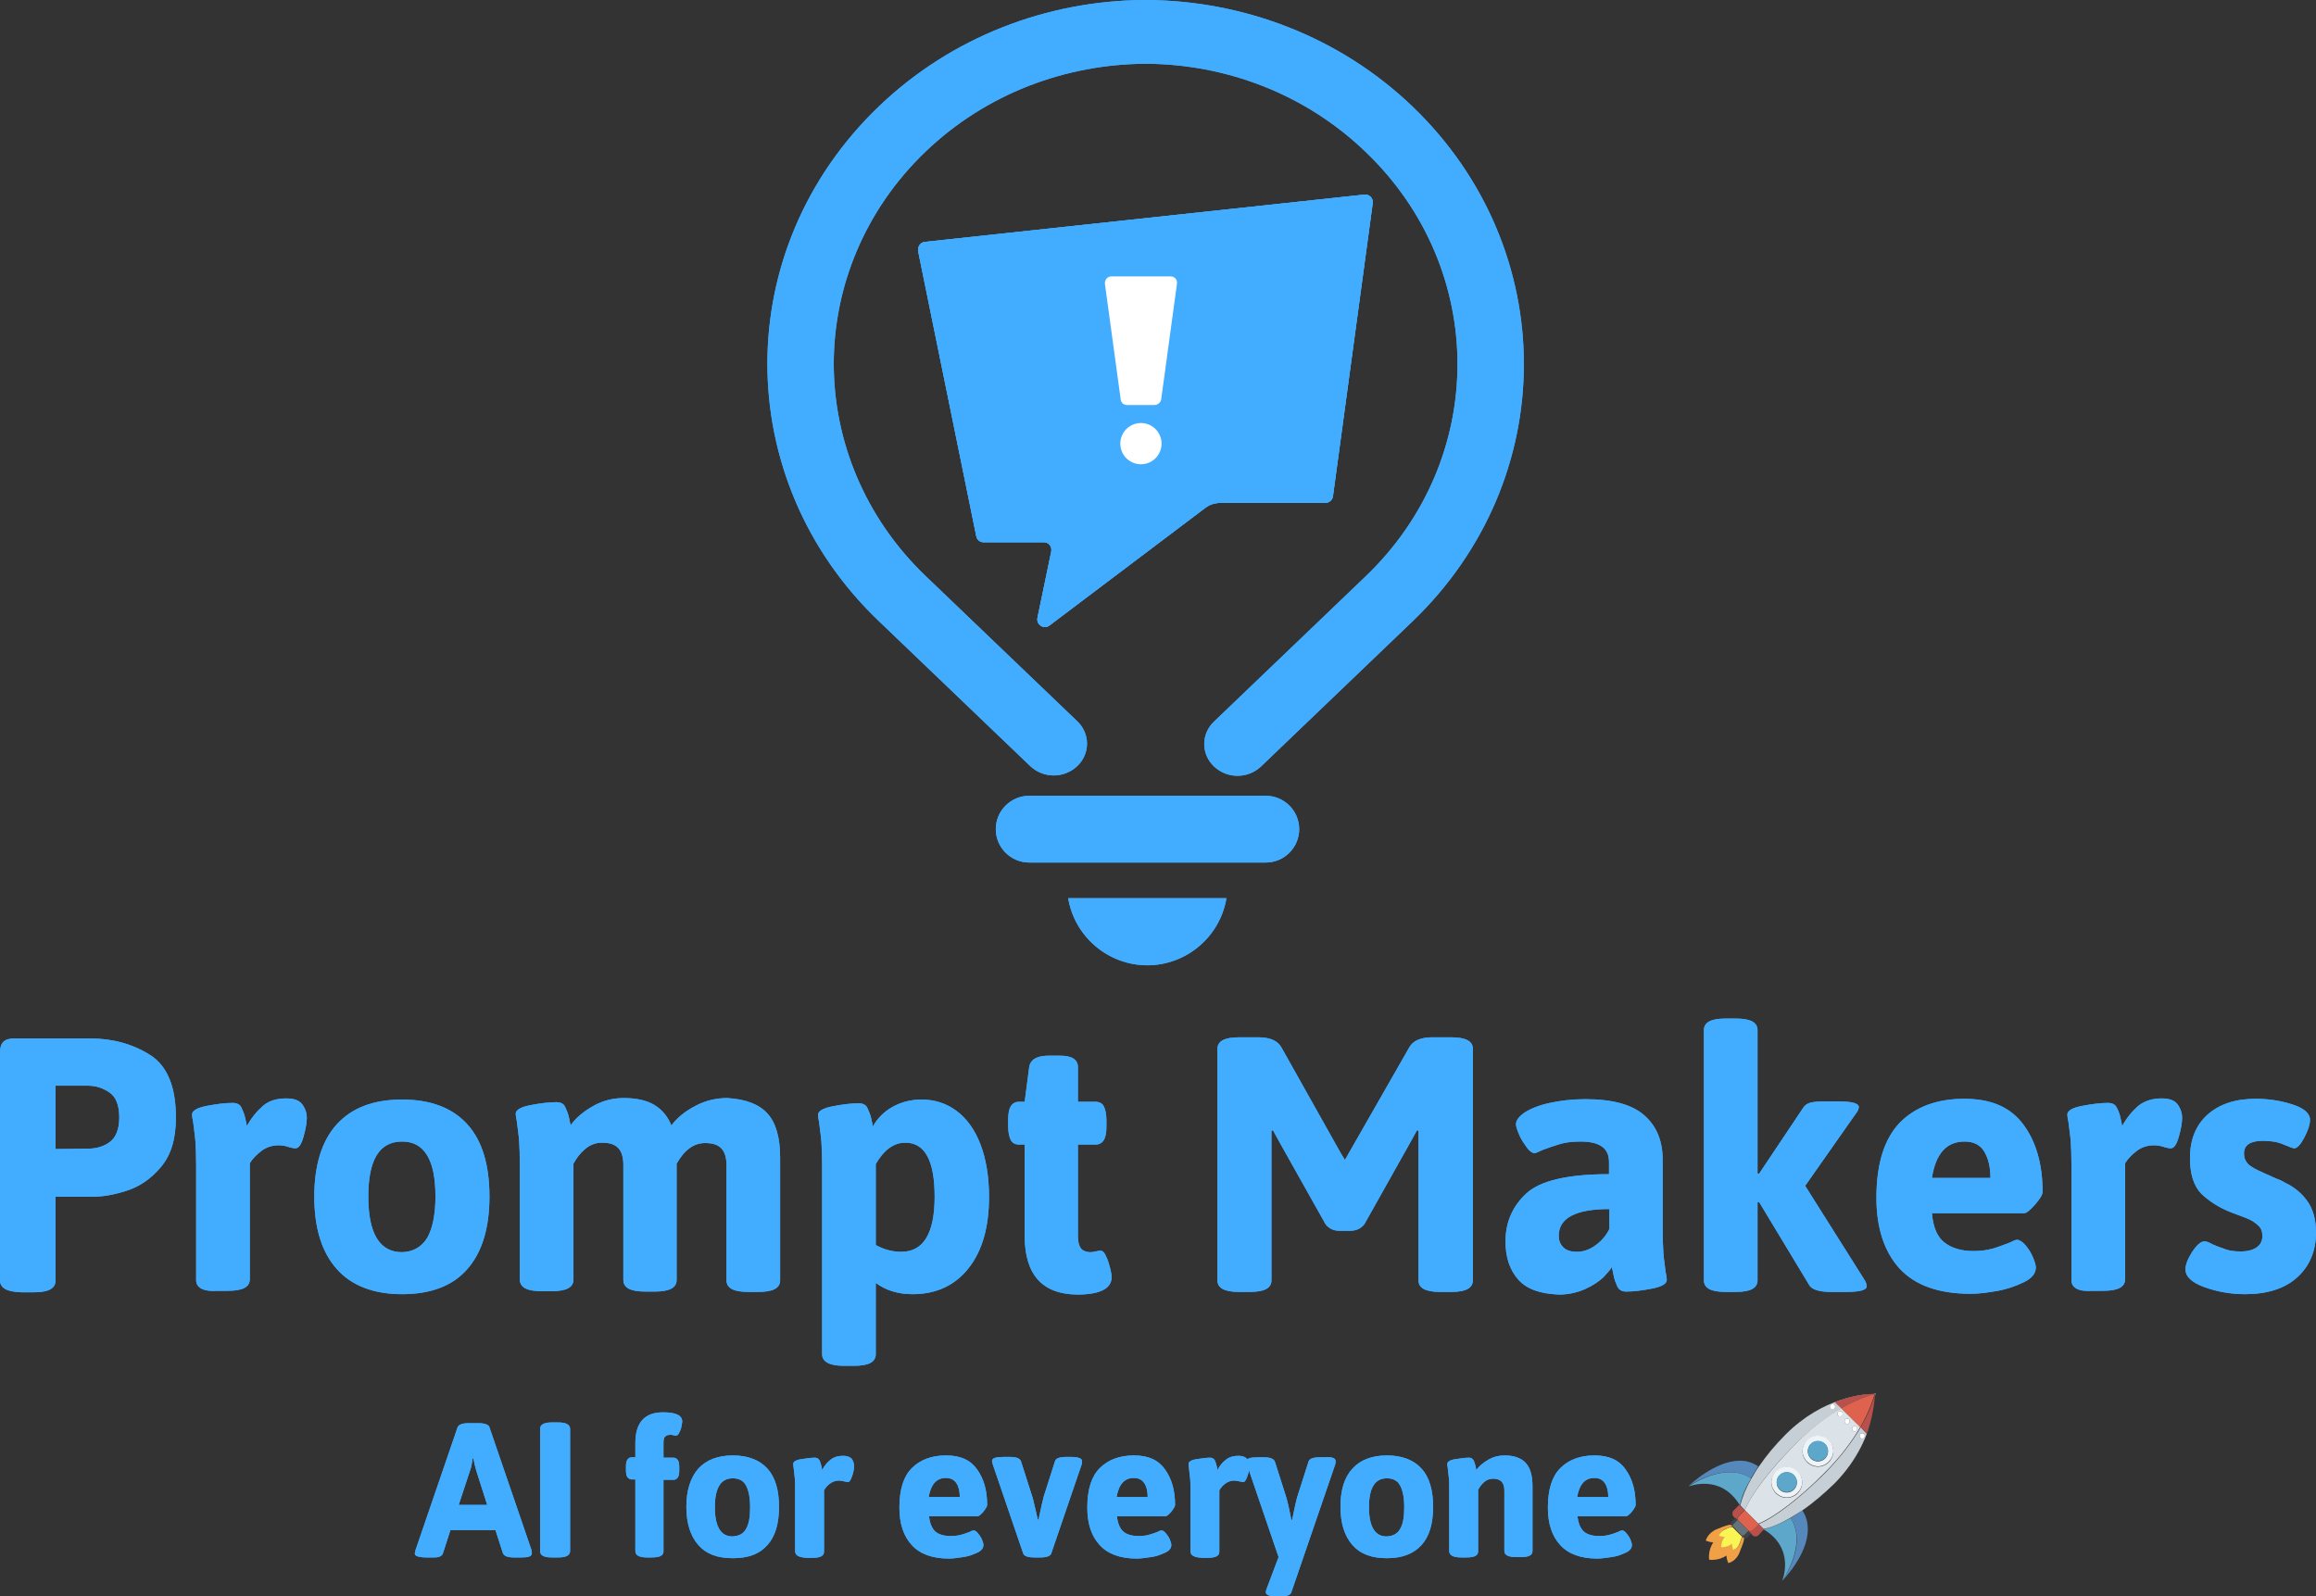 <?xml version="1.0" encoding="utf-8"?>
<!-- Generator: $$$/GeneralStr/196=Adobe Illustrator 27.6.0, SVG Export Plug-In . SVG Version: 6.00 Build 0)  -->
<svg version="1.1" id="Livello_2_00000048486224938113138420000018062420196779674292_"
	 xmlns="http://www.w3.org/2000/svg" xmlns:xlink="http://www.w3.org/1999/xlink" x="0px" y="0px" viewBox="0 0 617.5 425.7"
	 style="enable-background:new 0 0 617.5 425.7;" xml:space="preserve">
<rect x="0" y="0" width="617.5" height="425.7" fill="#333333" stroke="none"/>
<style type="text/css">
	.st0{fill:#42ACFF;}
	.st1{fill:#FFFFFF;}
	.st2{fill:#F0A145;}
	.st3{fill:#FBF455;}
	.st4{fill:#5CA7CA;}
	.st5{fill:#5588BB;}
	.st6{fill:#C6CFD6;}
	.st7{fill:#DBE2E8;}
	.st8{fill:#B9504C;}
	.st9{fill:#DE624D;}
	.st10{fill:#3F4347;}
	.st11{fill:#657279;}
	.st12{fill:#EDF3F7;}
</style>
<path class="st0" d="M244.8,67l15.5,76c0.2,1,1,1.6,2,1.6h16c1.3,0,2.2,1.1,2,2.4l-3.7,17.8c-0.3,1.8,1.7,3.1,3.2,2l41.6-31.4
	c1.2-0.9,2.6-1.3,4.1-1.3h27.9c1,0,1.9-0.8,2-1.8L366,54.2c0.2-1.3-0.9-2.5-2.3-2.3L246.6,64.5C245.4,64.6,244.6,65.8,244.8,67
	L244.8,67z"/>
<path class="st0" d="M376.6,28.4C357.1,9.7,331.5,0.2,305.9,0l0,0c-0.2,0-0.3,0-0.5,0s-0.3,0-0.5,0l0,0
	c-25.6,0.2-51.1,9.7-70.6,28.4c-19.8,19-29.7,43.8-29.7,68.6s9.9,49.7,29.7,68.6l40.4,38.7c3.5,3.3,9,3.3,12.5,0l0,0
	c3.5-3.3,3.5-8.7,0-12l-40.4-38.7c-16.3-15.6-24.5-36.2-24.5-56.6s8.2-41,24.5-56.6C263,24.9,284.2,17.1,305.5,17
	c21.2,0.1,42.4,7.9,58.6,23.5c16.3,15.6,24.5,36.1,24.5,56.6s-8.2,41-24.5,56.6l-40.4,38.7c-3.5,3.3-3.5,8.7,0,12l0,0
	c3.5,3.3,9,3.3,12.5,0l40.4-38.7c19.8-19,29.7-43.8,29.7-68.6S396.4,47.4,376.6,28.4L376.6,28.4z"/>
<path class="st0" d="M337.5,212.2h-63.1c-4.9,0-8.9,4-8.9,8.9l0,0c0,4.9,4,8.9,8.9,8.9h63.1c4.9,0,8.9-4,8.9-8.9l0,0
	C346.4,216.2,342.4,212.2,337.5,212.2z"/>
<path class="st0" d="M284.8,239.5h42.2c-1.7,10.3-10.7,17.9-21.1,17.9S286.5,249.8,284.8,239.5L284.8,239.5z"/>
<path class="st0" d="M244.8,67l15.5,76c0.2,1,1,1.6,2,1.6h16c1.3,0,2.2,1.1,2,2.4l-3.7,17.8c-0.3,1.8,1.7,3.1,3.2,2l41.6-31.4
	c1.2-0.9,2.6-1.3,4.1-1.3h27.9c1,0,1.9-0.8,2-1.8L366,54.2c0.2-1.3-0.9-2.5-2.3-2.3L246.6,64.5C245.4,64.6,244.6,65.8,244.8,67
	L244.8,67z"/>
<path class="st0" d="M244.8,67l15.5,76c0.2,1,1,1.6,2,1.6h16c1.3,0,2.2,1.1,2,2.4l-3.7,17.8c-0.3,1.8,1.7,3.1,3.2,2l41.6-31.4
	c1.2-0.9,2.6-1.3,4.1-1.3h27.9c1,0,1.9-0.8,2-1.8L366,54.2c0.2-1.3-0.9-2.5-2.3-2.3L246.6,64.5C245.4,64.6,244.6,65.8,244.8,67
	L244.8,67z"/>
<path class="st0" d="M376.6,28.4C357.1,9.7,331.5,0.2,305.9,0l0,0c-0.2,0-0.3,0-0.5,0s-0.3,0-0.5,0l0,0
	c-25.6,0.2-51.1,9.7-70.6,28.4c-19.8,19-29.7,43.8-29.7,68.6s9.9,49.7,29.7,68.6l40.4,38.7c3.5,3.3,9,3.3,12.5,0l0,0
	c3.5-3.3,3.5-8.7,0-12l-40.4-38.7c-16.3-15.6-24.5-36.2-24.5-56.6s8.2-41,24.5-56.6C263,24.9,284.2,17.1,305.5,17
	c21.2,0.1,42.4,7.9,58.6,23.5c16.3,15.6,24.5,36.1,24.5,56.6s-8.2,41-24.5,56.6l-40.4,38.7c-3.5,3.3-3.5,8.7,0,12l0,0
	c3.5,3.3,9,3.3,12.5,0l40.4-38.7c19.8-19,29.7-43.8,29.7-68.6S396.4,47.4,376.6,28.4L376.6,28.4z"/>
<path class="st0" d="M337.5,212.2h-63.1c-4.9,0-8.9,4-8.9,8.9l0,0c0,4.9,4,8.9,8.9,8.9h63.1c4.9,0,8.9-4,8.9-8.9l0,0
	C346.4,216.2,342.4,212.2,337.5,212.2z"/>
<path class="st0" d="M284.8,239.5h42.2c-1.7,10.3-10.7,17.9-21.1,17.9S286.5,249.8,284.8,239.5L284.8,239.5z"/>
<path class="st1" d="M307.8,108h-7.3c-0.9,0-1.6-0.6-1.7-1.5l-4.2-30.8c-0.1-1.1,0.7-2,1.7-2h15.8c1.1,0,1.9,0.9,1.7,2l-4.2,30.8
	C309.5,107.3,308.7,108,307.8,108L307.8,108z"/>
<circle class="st1" cx="304.2" cy="118.3" r="5.5"/>
<path class="st0" d="M0,341.4v-60.7c0-1.4,0.3-2.3,0.9-2.9c0.6-0.6,1.6-0.9,2.9-0.9h20.2c6,0,11.4,1.5,16,4.4
	c4.6,2.9,6.9,8.5,6.9,16.7c0,5.7-1.3,10-4,13.2s-5.7,5.2-9.1,6.3s-6.3,1.6-8.9,1.6H14.8v22.4c0,2.1-1.9,3.1-5.8,3.1H5.8
	C1.9,344.5,0,343.5,0,341.4L0,341.4z M23.4,306.3c2.3,0,4.3-0.6,5.9-1.8s2.5-3.4,2.5-6.5s-0.8-5.4-2.5-6.6s-3.6-1.9-5.9-1.9h-8.6
	v16.9L23.4,306.3L23.4,306.3z"/>
<path class="st0" d="M52.3,341.4v-30.6c0-2.8-0.1-5-0.2-6.5s-0.4-3.2-0.6-5.1c-0.2-0.9-0.3-1.6-0.3-2c0-1,1.3-1.8,3.9-2.3
	c2.6-0.5,4.9-0.8,6.9-0.8c1.2,0,2,0.4,2.4,1.3c0.4,0.9,0.8,1.8,1,2.8c0.2,1,0.4,1.7,0.4,2.1c1.2-2.2,2.7-4,4.3-5.4s3.7-2,6.2-2
	c2.1,0,3.5,0.5,4.3,1.6s1.2,2.3,1.2,3.6s-0.3,3-0.9,5.1s-1.3,3-2.1,3c-0.4,0-1.1-0.1-2-0.4s-1.8-0.4-2.5-0.4c-1.7,0-3.3,0.5-4.6,1.5
	c-1.3,1-2.4,2.1-3.1,3.3v30.9c0,2.1-1.9,3.1-5.8,3.1h-2.7C54.3,344.5,52.3,343.4,52.3,341.4L52.3,341.4z"/>
<path class="st0" d="M89.8,338.4c-4-4.5-6-10.9-6-19.3s2-14.9,6-19.3c4-4.4,9.8-6.6,17.4-6.6s13.4,2.2,17.4,6.6s5.9,10.9,5.9,19.3
	s-2,14.9-5.9,19.3c-3.9,4.5-9.8,6.7-17.4,6.7S93.7,342.8,89.8,338.4z M113.9,330.1c1.4-2.5,2.2-6.1,2.2-11s-0.7-8.5-2.2-11
	s-3.7-3.7-6.7-3.7s-5.3,1.2-6.8,3.7s-2.2,6.1-2.2,11c0,9.8,3,14.8,9,14.8C110.2,333.8,112.4,332.5,113.9,330.1L113.9,330.1z"/>
<path class="st0" d="M204.6,296.9c2.3,2.5,3.4,6.5,3.4,11.8v32.7c0,2.1-1.9,3.1-5.8,3.1h-2.7c-3.9,0-5.8-1-5.8-3.1v-30.6
	c0-2-0.4-3.5-1.3-4.5c-0.9-1-2.3-1.5-4.4-1.5c-3,0-5.5,1.8-7.6,5.5v31c0,2.1-1.9,3.1-5.8,3.1H172c-3.9,0-5.8-1-5.8-3.1v-30.6
	c0-2-0.4-3.5-1.3-4.5c-0.9-1-2.3-1.5-4.4-1.5c-1.7,0-3.2,0.6-4.5,1.7c-1.3,1.1-2.3,2.4-3.1,3.9v30.9c0,2.1-1.9,3.1-5.8,3.1h-2.7
	c-3.9,0-5.8-1-5.8-3.1v-30.6c0-2.8-0.1-5-0.2-6.5s-0.4-3.2-0.6-5.1c-0.2-0.9-0.3-1.6-0.3-2c0-1,1.3-1.8,3.9-2.3
	c2.6-0.5,4.9-0.8,6.9-0.8c1.2,0,2,0.4,2.4,1.3s0.8,1.8,1,2.8c0.2,1,0.4,1.7,0.4,2.1c1.5-2.1,3.6-3.8,6.1-5.2
	c2.5-1.4,5.2-2.1,8.1-2.1c3.3,0,6.1,0.6,8.1,1.8s3.6,3,4.6,5.5c1.6-2.1,3.7-3.8,6.4-5.2c2.6-1.4,5.5-2.1,8.5-2.1
	C198.8,293.1,202.3,294.4,204.6,296.9L204.6,296.9z"/>
<path class="st0" d="M219.2,361.1v-50.2c0-2.8-0.1-5-0.2-6.5s-0.4-3.2-0.6-5.1c-0.2-0.9-0.3-1.6-0.3-2c0-1,1.3-1.8,3.9-2.3
	c2.6-0.5,4.9-0.8,6.9-0.8c1.2,0,2,0.4,2.4,1.3s0.8,1.8,1,2.8c0.2,1,0.4,1.7,0.4,2.1c1.2-2.1,2.9-3.9,5.2-5.2s4.9-2,7.8-2
	c3.5,0,6.6,1,9.3,3c2.7,2,4.9,5,6.4,8.9c1.5,3.9,2.3,8.6,2.3,14.1c0,8-1.8,14.3-5.4,18.9s-8.6,7-15,7c-3.8,0-7.1-1-9.8-3v19
	c0,2.1-1.9,3.1-5.8,3.1H225C221.1,364.2,219.2,363.1,219.2,361.1L219.2,361.1z M249.2,319.1c0-9.6-2.6-14.4-7.8-14.4
	c-3.1,0-5.7,1.9-7.9,5.7V332c2.2,1.2,4.4,1.8,6.8,1.8C246.2,333.8,249.2,328.9,249.2,319.1L249.2,319.1z"/>
<path class="st0" d="M273.2,329.5v-24.3h-1.5c-1,0-1.8-0.4-2.2-1.2s-0.7-2-0.7-3.7v-1.6c0-1.7,0.2-2.9,0.7-3.7s1.2-1.2,2.2-1.2h1.5
	l1.2-9.2c0.3-2.1,2.1-3.1,5.2-3.1h3c3.2,0,4.8,1,4.8,3.1v9.2h4.7c1,0,1.8,0.4,2.2,1.2s0.7,2,0.7,3.7v1.6c0,1.7-0.2,2.9-0.7,3.7
	c-0.5,0.8-1.2,1.2-2.2,1.2h-4.7v24.5c0,1.5,0.3,2.5,0.8,3.2c0.5,0.6,1.4,1,2.6,1c0.3,0,0.8-0.1,1.3-0.2c0.5-0.1,1-0.2,1.3-0.2
	c0.6,0,1.1,0.5,1.5,1.5c0.5,1,0.8,2,1.1,3.2s0.4,1.9,0.4,2.3c0,3.1-3.1,4.7-9.2,4.7C277.9,345.1,273.2,339.9,273.2,329.5
	L273.2,329.5z"/>
<path class="st0" d="M353.4,326.4l-11.9-21.2c-0.8-1.4-1.5-2.7-2.1-3.8l-0.4,0.1v39.9c0,2.1-1.9,3.1-5.8,3.1h-2.8
	c-3.9,0-5.8-1-5.8-3.1v-61.7c0-2.1,1.9-3.1,5.8-3.1h5.1c3.1,0,5.1,0.9,6.1,2.6l16,28.5l1,1.6l0.9-1.6l16.3-28.5c1-1.7,3-2.6,6.1-2.6
	h5c3.9,0,5.8,1,5.8,3.1v61.7c0,2.1-1.9,3.1-5.8,3.1H384c-3.9,0-5.8-1-5.8-3.1v-39.9l-0.4-0.1c-0.6,1.1-1.3,2.4-2.1,3.8l-11.9,21.2
	c-0.9,1.2-2.2,1.8-3.9,1.8h-2.8C355.6,328.2,354.3,327.6,353.4,326.4L353.4,326.4z"/>
<path class="st0" d="M404.8,341.2c-2.3-2.6-3.4-6-3.4-10.2c0-5.1,1.9-9.4,5.6-12.8s11.1-5.1,22-5.1v-3.2c0-1.9-0.6-3.2-1.8-4.1
	c-1.2-0.9-3.1-1.4-5.7-1.4c-2.2,0-4.1,0.2-5.7,0.7c-1.6,0.5-3.1,1-4.4,1.5c-1.3,0.6-2,0.9-2.2,0.9c-0.6,0-1.4-0.5-2.1-1.5
	s-1.5-2.1-2-3.3s-0.9-2.2-0.9-2.9c0-1.1,0.8-2.1,2.4-3.2c1.6-1,3.8-1.9,6.6-2.5c2.8-0.6,5.9-1,9.4-1c7.3,0,12.5,1.4,15.8,4.3
	c3.3,2.9,4.9,6.8,4.9,11.8v18.1c0,3,0.1,5.2,0.2,6.8s0.4,3.2,0.6,5.1c0.2,0.8,0.3,1.5,0.3,2.1c0,1-1.3,1.8-3.9,2.3
	c-2.6,0.5-4.9,0.8-6.9,0.8c-1.2,0-2-0.5-2.4-1.4s-0.8-1.9-1-3c-0.2-1.1-0.4-1.8-0.4-2.2c-0.4,0.7-1.2,1.6-2.3,2.8
	c-1.2,1.1-2.8,2.2-4.8,3.1s-4.4,1.5-7,1.5C410.7,345,407.1,343.8,404.8,341.2L404.8,341.2z M425.5,332c1.6-1.2,2.8-2.6,3.6-4.3v-5.3
	c-9,0-13.5,2.4-13.5,7.1c0,1.3,0.4,2.3,1.2,3.1s2,1.2,3.6,1.2C422.2,333.8,423.9,333.2,425.5,332L425.5,332z"/>
<path class="st0" d="M497.7,343c0,1-1.8,1.5-5.5,1.5h-4c-3.1,0-5.1-0.6-5.8-1.8L469,320.5l-0.4,0.1v20.8c0,2.1-1.9,3.1-5.8,3.1h-2.7
	c-3.9,0-5.8-1-5.8-3.1v-66.7c0-2.1,1.9-3.1,5.8-3.1h2.7c3.9,0,5.8,1,5.8,3.1v38.2l0.4,0.1l11.7-17.5c0.5-0.8,1.2-1.3,2.1-1.5
	s2.1-0.3,3.8-0.3h3.6c3.6,0,5.4,0.5,5.4,1.5c0,0.5-0.3,1.2-0.9,1.9l-13.4,19.1l15.7,24.9C497.5,341.8,497.7,342.5,497.7,343
	L497.7,343z"/>
<path class="st0" d="M506.5,338.3c-4.1-4.5-6.2-10.8-6.2-18.9c0-9.1,2.1-15.7,6.2-20c4.1-4.2,9.9-6.4,17.2-6.4s12.4,2.3,15.8,6.9
	s5.1,10.6,5.1,17.9c0,0.8-0.7,1.9-2,3.4s-2.3,2.3-2.9,2.3h-24.6c0.3,3.7,1.4,6.3,3.3,7.8c1.9,1.5,4.5,2.3,7.8,2.3
	c1.8,0,3.4-0.2,4.9-0.6s3-1,4.6-1.6c1-0.5,1.7-0.8,2.1-0.8c0.6,0,1.4,0.5,2.2,1.4c0.8,0.9,1.5,2,2,3.2c0.5,1.2,0.8,2.1,0.8,2.8
	c0,1.5-1,2.8-3,3.8s-4.4,1.9-7.1,2.4c-2.8,0.5-5.2,0.8-7.2,0.8C517,345,510.7,342.8,506.5,338.3L506.5,338.3z M530.7,314.1
	c0-3-0.6-5.3-1.7-7.1s-2.9-2.6-5.2-2.6c-4.8,0-7.7,3.2-8.7,9.7H530.7L530.7,314.1z"/>
<path class="st0" d="M552.3,341.4v-30.6c0-2.8-0.1-5-0.2-6.5s-0.4-3.2-0.6-5.1c-0.2-0.9-0.3-1.6-0.3-2c0-1,1.3-1.8,3.9-2.3
	c2.6-0.5,4.9-0.8,6.9-0.8c1.2,0,2,0.4,2.4,1.3c0.5,0.9,0.8,1.8,1,2.8c0.2,1,0.4,1.7,0.4,2.1c1.2-2.2,2.7-4,4.3-5.4
	c1.6-1.3,3.7-2,6.2-2c2.1,0,3.5,0.5,4.3,1.6s1.2,2.3,1.2,3.6s-0.3,3-0.9,5.1s-1.3,3-2.1,3c-0.4,0-1.1-0.1-2-0.4s-1.8-0.4-2.5-0.4
	c-1.7,0-3.3,0.5-4.6,1.5c-1.3,1-2.4,2.1-3.1,3.3v30.9c0,2.1-1.9,3.1-5.8,3.1H558C554.2,344.5,552.3,343.4,552.3,341.4L552.3,341.4z"
	/>
<path class="st0" d="M587.7,343.2c-3.3-1.2-5-2.8-5-4.7c0-1.3,0.6-2.8,1.8-4.7c1.2-1.8,2.3-2.8,3.3-2.8c0.5,0,1.2,0.3,2.1,0.8
	c1.3,0.6,2.6,1,3.7,1.4c1.1,0.4,2.4,0.5,3.9,0.5c1.8,0,3.2-0.4,4.2-1.1c1-0.7,1.5-1.7,1.5-3c0-1.2-0.3-2.1-1.1-2.8
	c-0.7-0.7-1.5-1.2-2.3-1.6c-0.8-0.4-2.5-1-4.9-1.9c-3.3-1.3-5.9-3-8-5c-2-2.1-3-5.2-3-9.5c0-5,1.6-8.8,4.7-11.6
	c3.2-2.8,7.4-4.2,12.8-4.2c3.4,0,6.7,0.5,9.8,1.5c3.1,1,4.7,2.4,4.7,4.1c0,1.2-0.5,2.8-1.5,4.7c-1,1.9-1.9,2.9-2.7,2.9
	c-0.3,0-1.2-0.3-2.8-1s-3.4-1-5.5-1c-3.4,0-5.1,1.1-5.1,3.4c0,1.4,0.6,2.5,1.7,3.3c1.1,0.8,2.9,1.6,5.2,2.6c0.4,0.2,1,0.5,1.8,0.8
	c0.8,0.3,1.5,0.6,2.1,1c2.6,1.2,4.6,2.9,6.1,5c1.5,2.1,2.3,4.9,2.3,8.3c0,5-1.7,9-5,12s-8,4.5-13.9,4.5
	C594.6,345.1,591,344.4,587.7,343.2L587.7,343.2z"/>
<path class="st0" d="M0,341.4v-60.7c0-1.4,0.3-2.3,0.9-2.9c0.6-0.6,1.6-0.9,2.9-0.9h20.2c6,0,11.4,1.5,16,4.4
	c4.6,2.9,6.9,8.5,6.9,16.7c0,5.7-1.3,10-4,13.2s-5.7,5.2-9.1,6.3s-6.3,1.6-8.9,1.6H14.8v22.4c0,2.1-1.9,3.1-5.8,3.1H5.8
	C1.9,344.5,0,343.5,0,341.4L0,341.4z M23.4,306.3c2.3,0,4.3-0.6,5.9-1.8s2.5-3.4,2.5-6.5s-0.8-5.4-2.5-6.6s-3.6-1.9-5.9-1.9h-8.6
	v16.9L23.4,306.3L23.4,306.3z"/>
<path class="st0" d="M52.3,341.4v-30.6c0-2.8-0.1-5-0.2-6.5s-0.4-3.2-0.6-5.1c-0.2-0.9-0.3-1.6-0.3-2c0-1,1.3-1.8,3.9-2.3
	c2.6-0.5,4.9-0.8,6.9-0.8c1.2,0,2,0.4,2.4,1.3c0.4,0.9,0.8,1.8,1,2.8c0.2,1,0.4,1.7,0.4,2.1c1.2-2.2,2.7-4,4.3-5.4s3.7-2,6.2-2
	c2.1,0,3.5,0.5,4.3,1.6s1.2,2.3,1.2,3.6s-0.3,3-0.9,5.1s-1.3,3-2.1,3c-0.4,0-1.1-0.1-2-0.4s-1.8-0.4-2.5-0.4c-1.7,0-3.3,0.5-4.6,1.5
	c-1.3,1-2.4,2.1-3.1,3.3v30.9c0,2.1-1.9,3.1-5.8,3.1h-2.7C54.3,344.5,52.3,343.4,52.3,341.4L52.3,341.4z"/>
<path class="st0" d="M89.8,338.4c-4-4.5-6-10.9-6-19.3s2-14.9,6-19.3c4-4.4,9.8-6.6,17.4-6.6s13.4,2.2,17.4,6.6s5.9,10.9,5.9,19.3
	s-2,14.9-5.9,19.3c-3.9,4.5-9.8,6.7-17.4,6.7S93.7,342.8,89.8,338.4z M113.9,330.1c1.4-2.5,2.2-6.1,2.2-11s-0.7-8.5-2.2-11
	s-3.7-3.7-6.7-3.7s-5.3,1.2-6.8,3.7s-2.2,6.1-2.2,11c0,9.8,3,14.8,9,14.8C110.2,333.8,112.4,332.5,113.9,330.1L113.9,330.1z"/>
<path class="st0" d="M204.6,296.9c2.3,2.5,3.4,6.5,3.4,11.8v32.7c0,2.1-1.9,3.1-5.8,3.1h-2.7c-3.9,0-5.8-1-5.8-3.1v-30.6
	c0-2-0.4-3.5-1.3-4.5c-0.9-1-2.3-1.5-4.4-1.5c-3,0-5.5,1.8-7.6,5.5v31c0,2.1-1.9,3.1-5.8,3.1H172c-3.9,0-5.8-1-5.8-3.1v-30.6
	c0-2-0.4-3.5-1.3-4.5c-0.9-1-2.3-1.5-4.4-1.5c-1.7,0-3.2,0.6-4.5,1.7c-1.3,1.1-2.3,2.4-3.1,3.9v30.9c0,2.1-1.9,3.1-5.8,3.1h-2.7
	c-3.9,0-5.8-1-5.8-3.1v-30.6c0-2.8-0.1-5-0.2-6.5s-0.4-3.2-0.6-5.1c-0.2-0.9-0.3-1.6-0.3-2c0-1,1.3-1.8,3.9-2.3
	c2.6-0.5,4.9-0.8,6.9-0.8c1.2,0,2,0.4,2.4,1.3s0.8,1.8,1,2.8c0.2,1,0.4,1.7,0.4,2.1c1.5-2.1,3.6-3.8,6.1-5.2
	c2.5-1.4,5.2-2.1,8.1-2.1c3.3,0,6.1,0.6,8.1,1.8s3.6,3,4.6,5.5c1.6-2.1,3.7-3.8,6.4-5.2c2.6-1.4,5.5-2.1,8.5-2.1
	C198.8,293.1,202.3,294.4,204.6,296.9L204.6,296.9z"/>
<path class="st0" d="M219.2,361.1v-50.2c0-2.8-0.1-5-0.2-6.5s-0.4-3.2-0.6-5.1c-0.2-0.9-0.3-1.6-0.3-2c0-1,1.3-1.8,3.9-2.3
	c2.6-0.5,4.9-0.8,6.9-0.8c1.2,0,2,0.4,2.4,1.3s0.8,1.8,1,2.8c0.2,1,0.4,1.7,0.4,2.1c1.2-2.1,2.9-3.9,5.2-5.2s4.9-2,7.8-2
	c3.5,0,6.6,1,9.3,3c2.7,2,4.9,5,6.4,8.9c1.5,3.9,2.3,8.6,2.3,14.1c0,8-1.8,14.3-5.4,18.9s-8.6,7-15,7c-3.8,0-7.1-1-9.8-3v19
	c0,2.1-1.9,3.1-5.8,3.1H225C221.1,364.2,219.2,363.1,219.2,361.1L219.2,361.1z M249.2,319.1c0-9.6-2.6-14.4-7.8-14.4
	c-3.1,0-5.7,1.9-7.9,5.7V332c2.2,1.2,4.4,1.8,6.8,1.8C246.2,333.8,249.2,328.9,249.2,319.1L249.2,319.1z"/>
<path class="st0" d="M273.2,329.5v-24.3h-1.5c-1,0-1.8-0.4-2.2-1.2s-0.7-2-0.7-3.7v-1.6c0-1.7,0.2-2.9,0.7-3.7s1.2-1.2,2.2-1.2h1.5
	l1.2-9.2c0.3-2.1,2.1-3.1,5.2-3.1h3c3.2,0,4.8,1,4.8,3.1v9.2h4.7c1,0,1.8,0.4,2.2,1.2s0.7,2,0.7,3.7v1.6c0,1.7-0.2,2.9-0.7,3.7
	c-0.5,0.8-1.2,1.2-2.2,1.2h-4.7v24.5c0,1.5,0.3,2.5,0.8,3.2c0.5,0.6,1.4,1,2.6,1c0.3,0,0.8-0.1,1.3-0.2c0.5-0.1,1-0.2,1.3-0.2
	c0.6,0,1.1,0.5,1.5,1.5c0.5,1,0.8,2,1.1,3.2s0.4,1.9,0.4,2.3c0,3.1-3.1,4.7-9.2,4.7C277.9,345.1,273.2,339.9,273.2,329.5
	L273.2,329.5z"/>
<path class="st0" d="M353.4,326.4l-11.9-21.2c-0.8-1.4-1.5-2.7-2.1-3.8l-0.4,0.1v39.9c0,2.1-1.9,3.1-5.8,3.1h-2.8
	c-3.9,0-5.8-1-5.8-3.1v-61.7c0-2.1,1.9-3.1,5.8-3.1h5.1c3.1,0,5.1,0.9,6.1,2.6l16,28.5l1,1.6l0.9-1.6l16.3-28.5c1-1.7,3-2.6,6.1-2.6
	h5c3.9,0,5.8,1,5.8,3.1v61.7c0,2.1-1.9,3.1-5.8,3.1H384c-3.9,0-5.8-1-5.8-3.1v-39.9l-0.4-0.1c-0.6,1.1-1.3,2.4-2.1,3.8l-11.9,21.2
	c-0.9,1.2-2.2,1.8-3.9,1.8h-2.8C355.6,328.2,354.3,327.6,353.4,326.4L353.4,326.4z"/>
<path class="st0" d="M404.8,341.2c-2.3-2.6-3.4-6-3.4-10.2c0-5.1,1.9-9.4,5.6-12.8s11.1-5.1,22-5.1v-3.2c0-1.9-0.6-3.2-1.8-4.1
	c-1.2-0.9-3.1-1.4-5.7-1.4c-2.2,0-4.1,0.2-5.7,0.7c-1.6,0.5-3.1,1-4.4,1.5c-1.3,0.6-2,0.9-2.2,0.9c-0.6,0-1.4-0.5-2.1-1.5
	s-1.5-2.1-2-3.3s-0.9-2.2-0.9-2.9c0-1.1,0.8-2.1,2.4-3.2c1.6-1,3.8-1.9,6.6-2.5c2.8-0.6,5.9-1,9.4-1c7.3,0,12.5,1.4,15.8,4.3
	c3.3,2.9,4.9,6.8,4.9,11.8v18.1c0,3,0.1,5.2,0.2,6.8s0.4,3.2,0.6,5.1c0.2,0.8,0.3,1.5,0.3,2.1c0,1-1.3,1.8-3.9,2.3
	c-2.6,0.5-4.9,0.8-6.9,0.8c-1.2,0-2-0.5-2.4-1.4s-0.8-1.9-1-3c-0.2-1.1-0.4-1.8-0.4-2.2c-0.4,0.7-1.2,1.6-2.3,2.8
	c-1.2,1.1-2.8,2.2-4.8,3.1s-4.4,1.5-7,1.5C410.7,345,407.1,343.8,404.8,341.2L404.8,341.2z M425.5,332c1.6-1.2,2.8-2.6,3.6-4.3v-5.3
	c-9,0-13.5,2.4-13.5,7.1c0,1.3,0.4,2.3,1.2,3.1s2,1.2,3.6,1.2C422.2,333.8,423.9,333.2,425.5,332L425.5,332z"/>
<path class="st0" d="M497.7,343c0,1-1.8,1.5-5.5,1.5h-4c-3.1,0-5.1-0.6-5.8-1.8L469,320.5l-0.4,0.1v20.8c0,2.1-1.9,3.1-5.8,3.1h-2.7
	c-3.9,0-5.8-1-5.8-3.1v-66.7c0-2.1,1.9-3.1,5.8-3.1h2.7c3.9,0,5.8,1,5.8,3.1v38.2l0.4,0.1l11.7-17.5c0.5-0.8,1.2-1.3,2.1-1.5
	s2.1-0.3,3.8-0.3h3.6c3.6,0,5.4,0.5,5.4,1.5c0,0.5-0.3,1.2-0.9,1.9l-13.4,19.1l15.7,24.9C497.5,341.8,497.7,342.5,497.7,343
	L497.7,343z"/>
<path class="st0" d="M506.5,338.3c-4.1-4.5-6.2-10.8-6.2-18.9c0-9.1,2.1-15.7,6.2-20c4.1-4.2,9.9-6.4,17.2-6.4s12.4,2.3,15.8,6.9
	s5.1,10.6,5.1,17.9c0,0.8-0.7,1.9-2,3.4s-2.3,2.3-2.9,2.3h-24.6c0.3,3.7,1.4,6.3,3.3,7.8c1.9,1.5,4.5,2.3,7.8,2.3
	c1.8,0,3.4-0.2,4.9-0.6s3-1,4.6-1.6c1-0.5,1.7-0.8,2.1-0.8c0.6,0,1.4,0.5,2.2,1.4c0.8,0.9,1.5,2,2,3.2c0.5,1.2,0.8,2.1,0.8,2.8
	c0,1.5-1,2.8-3,3.8s-4.4,1.9-7.1,2.4c-2.8,0.5-5.2,0.8-7.2,0.8C517,345,510.7,342.8,506.5,338.3L506.5,338.3z M530.7,314.1
	c0-3-0.6-5.3-1.7-7.1s-2.9-2.6-5.2-2.6c-4.8,0-7.7,3.2-8.7,9.7H530.7L530.7,314.1z"/>
<path class="st0" d="M552.3,341.4v-30.6c0-2.8-0.1-5-0.2-6.5s-0.4-3.2-0.6-5.1c-0.2-0.9-0.3-1.6-0.3-2c0-1,1.3-1.8,3.9-2.3
	c2.6-0.5,4.9-0.8,6.9-0.8c1.2,0,2,0.4,2.4,1.3c0.5,0.9,0.8,1.8,1,2.8c0.2,1,0.4,1.7,0.4,2.1c1.2-2.2,2.7-4,4.3-5.4
	c1.6-1.3,3.7-2,6.2-2c2.1,0,3.5,0.5,4.3,1.6s1.2,2.3,1.2,3.6s-0.3,3-0.9,5.1s-1.3,3-2.1,3c-0.4,0-1.1-0.1-2-0.4s-1.8-0.4-2.5-0.4
	c-1.7,0-3.3,0.5-4.6,1.5c-1.3,1-2.4,2.1-3.1,3.3v30.9c0,2.1-1.9,3.1-5.8,3.1H558C554.2,344.5,552.3,343.4,552.3,341.4L552.3,341.4z"
	/>
<path class="st0" d="M587.7,343.2c-3.3-1.2-5-2.8-5-4.7c0-1.3,0.6-2.8,1.8-4.7c1.2-1.8,2.3-2.8,3.3-2.8c0.5,0,1.2,0.3,2.1,0.8
	c1.3,0.6,2.6,1,3.7,1.4c1.1,0.4,2.4,0.5,3.9,0.5c1.8,0,3.2-0.4,4.2-1.1c1-0.7,1.5-1.7,1.5-3c0-1.2-0.3-2.1-1.1-2.8
	c-0.7-0.7-1.5-1.2-2.3-1.6c-0.8-0.4-2.5-1-4.9-1.9c-3.3-1.3-5.9-3-8-5c-2-2.1-3-5.2-3-9.5c0-5,1.6-8.8,4.7-11.6
	c3.2-2.8,7.4-4.2,12.8-4.2c3.4,0,6.7,0.5,9.8,1.5c3.1,1,4.7,2.4,4.7,4.1c0,1.2-0.5,2.8-1.5,4.7c-1,1.9-1.9,2.9-2.7,2.9
	c-0.3,0-1.2-0.3-2.8-1s-3.4-1-5.5-1c-3.4,0-5.1,1.1-5.1,3.4c0,1.4,0.6,2.5,1.7,3.3c1.1,0.8,2.9,1.6,5.2,2.6c0.4,0.2,1,0.5,1.8,0.8
	c0.8,0.3,1.5,0.6,2.1,1c2.6,1.2,4.6,2.9,6.1,5c1.5,2.1,2.3,4.9,2.3,8.3c0,5-1.7,9-5,12s-8,4.5-13.9,4.5
	C594.6,345.1,591,344.4,587.7,343.2L587.7,343.2z"/>
<path class="st0" d="M110.6,414.2c0-0.1,0.1-0.4,0.2-0.9l11.2-32.7c0.3-0.7,1.2-1.1,2.9-1.1h2.7c1.7,0,2.7,0.4,2.9,1.1l11.2,32.7
	c0.1,0.3,0.1,0.6,0.1,0.9c0,0.8-0.9,1.1-2.6,1.1H137c-1.7,0-2.6-0.4-2.9-1.1l-2-6.2h-12l-2,6.2c-0.2,0.7-1,1.1-2.3,1.1h-2
	C111.6,415.3,110.5,414.9,110.6,414.2L110.6,414.2z M129.9,401.3l-2.9-9.1c-0.2-0.7-0.5-1.8-0.8-3.3h-0.2c0,0.2-0.1,0.6-0.2,1.4
	s-0.3,1.3-0.5,1.9l-3,9.1H129.9L129.9,401.3z"/>
<path class="st0" d="M144,413.6v-32.6c0-1.1,1-1.7,3.1-1.7h1.8c2,0,3.1,0.6,3.1,1.7v32.6c0,1.1-1,1.7-3.1,1.7h-1.8
	C145.1,415.3,144,414.8,144,413.6z"/>
<path class="st0" d="M169.4,413.6v-19.1h-0.9c-0.5,0-0.9-0.2-1.2-0.6s-0.4-1-0.4-1.9v-0.9c0-0.9,0.1-1.5,0.4-1.9s0.6-0.6,1.2-0.6
	h0.9v-3.8c0-5.5,2.5-8.2,7.4-8.2c3.4,0,5.1,0.8,5.1,2.5c0,0.2-0.1,0.6-0.2,1.2s-0.3,1.2-0.6,1.7c-0.2,0.5-0.5,0.8-0.8,0.8
	c-0.2,0-0.5,0-0.8-0.1c-0.3-0.1-0.6-0.1-0.8-0.1c-0.6,0-1.1,0.2-1.4,0.5s-0.4,0.9-0.4,1.7v3.9h2.6c0.5,0,0.9,0.2,1.2,0.6
	s0.4,1,0.4,1.9v0.9c0,0.9-0.1,1.5-0.4,1.9s-0.6,0.6-1.2,0.6h-2.6v19.1c0,1.1-1,1.6-3.1,1.6h-1.4
	C170.4,415.3,169.4,414.7,169.4,413.6L169.4,413.6z"/>
<path class="st0" d="M186.2,412c-2.1-2.4-3.2-5.8-3.2-10.2s1.1-7.8,3.2-10.2c2.1-2.3,5.2-3.5,9.2-3.5s7.1,1.2,9.2,3.5
	s3.1,5.7,3.1,10.2s-1,7.9-3.1,10.2c-2.1,2.4-5.1,3.5-9.2,3.5S188.3,414.4,186.2,412z M198.9,407.7c0.8-1.3,1.1-3.2,1.1-5.8
	s-0.4-4.5-1.1-5.8s-1.9-1.9-3.5-1.9s-2.8,0.6-3.6,1.9s-1.2,3.2-1.2,5.8c0,5.2,1.6,7.8,4.7,7.8C197,409.6,198.2,409,198.9,407.7
	L198.9,407.7z"/>
<path class="st0" d="M212,413.6v-16.1c0-1.5,0-2.6-0.1-3.4c-0.1-0.8-0.2-1.7-0.3-2.7c-0.1-0.5-0.1-0.8-0.1-1.1c0-0.5,0.7-1,2.1-1.2
	s2.6-0.4,3.6-0.4c0.6,0,1,0.2,1.3,0.7c0.2,0.5,0.4,1,0.5,1.5s0.2,0.9,0.2,1.1c0.6-1.2,1.4-2.1,2.3-2.8c0.9-0.7,2-1,3.3-1
	c1.1,0,1.8,0.3,2.3,0.8c0.4,0.6,0.6,1.2,0.6,1.9s-0.1,1.6-0.5,2.7s-0.7,1.6-1.1,1.6c-0.2,0-0.6-0.1-1.1-0.2
	c-0.5-0.1-0.9-0.2-1.3-0.2c-0.9,0-1.7,0.3-2.4,0.8s-1.2,1.1-1.6,1.8v16.4c0,1.1-1,1.6-3.1,1.6h-1.4C213,415.3,212,414.8,212,413.6
	L212,413.6z"/>
<path class="st0" d="M243.1,412c-2.2-2.4-3.3-5.7-3.3-10c0-4.8,1.1-8.3,3.3-10.5s5.2-3.4,9.1-3.4s6.5,1.2,8.3,3.7s2.7,5.6,2.7,9.5
	c0,0.4-0.4,1-1,1.8c-0.7,0.8-1.2,1.2-1.5,1.2h-13c0.2,1.9,0.8,3.3,1.7,4.1s2.4,1.2,4.1,1.2c0.9,0,1.8-0.1,2.6-0.3s1.6-0.5,2.4-0.8
	c0.5-0.3,0.9-0.4,1.1-0.4c0.3,0,0.7,0.2,1.1,0.7c0.4,0.5,0.8,1,1.1,1.7s0.4,1.1,0.4,1.5c0,0.8-0.5,1.5-1.6,2s-2.3,1-3.8,1.2
	s-2.7,0.4-3.8,0.4C248.6,415.6,245.3,414.4,243.1,412L243.1,412z M255.9,399.2c0-1.6-0.3-2.8-0.9-3.7c-0.6-0.9-1.5-1.4-2.8-1.4
	c-2.5,0-4,1.7-4.6,5.1L255.9,399.2L255.9,399.2z"/>
<path class="st0" d="M272.8,414.2l-8.1-23.7c-0.1-0.5-0.2-0.8-0.2-0.9c0-0.8,1-1.1,3.1-1.1h1.7c1.7,0,2.6,0.4,2.9,1.1l3,9.4
	c0.2,0.5,0.5,1.9,1,4l0.5,2.2h0.2c0.6-3,1.1-5,1.4-6.2l3-9.4c0.2-0.7,1.2-1.1,2.9-1.1h1.3c2,0,3,0.4,3,1.1c0,0.2,0,0.5-0.1,0.9
	l-8.1,23.7c-0.2,0.7-1.2,1.1-2.9,1.1h-1.6C274,415.3,273,414.9,272.8,414.2L272.8,414.2z"/>
<path class="st0" d="M293.2,412c-2.2-2.4-3.3-5.7-3.3-10c0-4.8,1.1-8.3,3.3-10.5s5.2-3.4,9.1-3.4s6.5,1.2,8.3,3.7s2.7,5.6,2.7,9.5
	c0,0.4-0.4,1-1,1.8c-0.7,0.8-1.2,1.2-1.5,1.2h-13c0.2,1.9,0.8,3.3,1.7,4.1s2.4,1.2,4.1,1.2c1,0,1.8-0.1,2.6-0.3s1.6-0.5,2.4-0.8
	c0.5-0.3,0.9-0.4,1.1-0.4c0.3,0,0.7,0.2,1.1,0.7c0.4,0.5,0.8,1,1.1,1.7s0.4,1.1,0.4,1.5c0,0.8-0.5,1.5-1.6,2s-2.3,1-3.8,1.2
	s-2.7,0.4-3.8,0.4C298.7,415.6,295.4,414.4,293.2,412L293.2,412z M306,399.2c0-1.6-0.3-2.8-0.9-3.7c-0.6-0.9-1.5-1.4-2.8-1.4
	c-2.5,0-4,1.7-4.6,5.1L306,399.2L306,399.2z"/>
<path class="st0" d="M317.4,413.6v-16.1c0-1.5,0-2.6-0.1-3.4c-0.1-0.8-0.2-1.7-0.3-2.7c-0.1-0.5-0.1-0.8-0.1-1.1
	c0-0.5,0.7-1,2.1-1.2s2.6-0.4,3.6-0.4c0.6,0,1,0.2,1.3,0.7c0.2,0.5,0.4,1,0.5,1.5s0.2,0.9,0.2,1.1c0.6-1.2,1.4-2.1,2.3-2.8
	c0.9-0.7,2-1,3.3-1c1.1,0,1.8,0.3,2.3,0.8c0.4,0.6,0.6,1.2,0.6,1.9s-0.1,1.6-0.5,2.7s-0.7,1.6-1.1,1.6c-0.2,0-0.6-0.1-1.1-0.2
	c-0.5-0.1-1-0.2-1.3-0.2c-0.9,0-1.7,0.3-2.4,0.8s-1.2,1.1-1.6,1.8v16.4c0,1.1-1,1.6-3.1,1.6h-1.4
	C318.4,415.3,317.4,414.8,317.4,413.6L317.4,413.6z"/>
<path class="st0" d="M356.1,389.6c0,0.2,0,0.5-0.1,0.9l-11.7,34.1c-0.2,0.7-1.2,1.1-2.9,1.1h-0.9c-2,0-3-0.4-3-1.1
	c0-0.3,0.1-0.6,0.2-0.9l3.2-8.5l-8.4-24.6c-0.1-0.5-0.2-0.8-0.2-0.9c0-0.8,1-1.1,3.1-1.1h1.6c1.7,0,2.6,0.4,2.9,1.1l3,9.4
	c0.3,1,0.8,3,1.4,6.2h0.2c0.7-3.3,1.1-5.3,1.4-6.2l3-9.4c0.2-0.7,1.2-1.1,2.9-1.1h1.2C355.1,388.4,356.1,388.8,356.1,389.6z"/>
<path class="st0" d="M360.6,412c-2.1-2.4-3.2-5.8-3.2-10.2s1-7.8,3.2-10.2c2.1-2.3,5.2-3.5,9.2-3.5s7.1,1.2,9.2,3.5
	s3.1,5.7,3.1,10.2s-1,7.9-3.1,10.2s-5.1,3.5-9.2,3.5S362.7,414.4,360.6,412z M373.3,407.7c0.8-1.3,1.1-3.2,1.1-5.8s-0.4-4.5-1.1-5.8
	s-1.9-1.9-3.5-1.9s-2.8,0.6-3.6,1.9s-1.2,3.2-1.2,5.8c0,5.2,1.6,7.8,4.7,7.8C371.4,409.6,372.6,409,373.3,407.7L373.3,407.7z"/>
<path class="st0" d="M386.4,413.6v-16.1c0-1.5,0-2.6-0.1-3.4c-0.1-0.8-0.2-1.7-0.3-2.7c-0.1-0.5-0.1-0.8-0.1-1.1
	c0-0.5,0.7-1,2.1-1.2s2.6-0.4,3.6-0.4c0.6,0,1,0.2,1.3,0.7c0.2,0.5,0.4,1,0.5,1.5s0.2,0.9,0.2,1.1c0.8-1.1,1.9-2,3.3-2.8
	c1.4-0.8,2.8-1.1,4.3-1.1c2.5,0,4.4,0.7,5.6,2s1.8,3.4,1.8,6.2v17.3c0,1.1-1,1.6-3,1.6h-1.4c-2,0-3.1-0.5-3.1-1.6v-16.1
	c0-1-0.2-1.8-0.7-2.4c-0.5-0.5-1.3-0.8-2.3-0.8c-0.9,0-1.7,0.3-2.4,0.9c-0.7,0.6-1.2,1.3-1.6,2.1v16.4c0,1.1-1,1.6-3.1,1.6h-1.4
	C387.4,415.3,386.4,414.7,386.4,413.6L386.4,413.6z"/>
<path class="st0" d="M416,412c-2.2-2.4-3.3-5.7-3.3-10c0-4.8,1.1-8.3,3.3-10.5s5.2-3.4,9.1-3.4s6.5,1.2,8.3,3.7s2.7,5.6,2.7,9.5
	c0,0.4-0.4,1-1,1.8c-0.7,0.8-1.2,1.2-1.5,1.2h-13c0.2,1.9,0.8,3.3,1.7,4.1s2.4,1.2,4.1,1.2c1,0,1.8-0.1,2.6-0.3s1.6-0.5,2.4-0.8
	c0.5-0.3,0.9-0.4,1.1-0.4c0.3,0,0.7,0.2,1.1,0.7c0.4,0.5,0.8,1,1.1,1.7s0.4,1.1,0.4,1.5c0,0.8-0.5,1.5-1.6,2s-2.3,1-3.8,1.2
	s-2.7,0.4-3.8,0.4C421.5,415.6,418.2,414.4,416,412L416,412z M428.8,399.2c0-1.6-0.3-2.8-0.9-3.7c-0.6-0.9-1.5-1.4-2.8-1.4
	c-2.5,0-4,1.7-4.6,5.1L428.8,399.2L428.8,399.2z"/>
<path class="st0" d="M110.6,414.2c0-0.1,0.1-0.4,0.2-0.9l11.2-32.7c0.3-0.7,1.2-1.1,2.9-1.1h2.7c1.7,0,2.7,0.4,2.9,1.1l11.2,32.7
	c0.1,0.3,0.1,0.6,0.1,0.9c0,0.8-0.9,1.1-2.6,1.1H137c-1.7,0-2.6-0.4-2.9-1.1l-2-6.2h-12l-2,6.2c-0.2,0.7-1,1.1-2.3,1.1h-2
	C111.6,415.3,110.5,414.9,110.6,414.2L110.6,414.2z M129.9,401.3l-2.9-9.1c-0.2-0.7-0.5-1.8-0.8-3.3h-0.2c0,0.2-0.1,0.6-0.2,1.4
	s-0.3,1.3-0.5,1.9l-3,9.1H129.9L129.9,401.3z"/>
<path class="st0" d="M144,413.6v-32.6c0-1.1,1-1.7,3.1-1.7h1.8c2,0,3.1,0.6,3.1,1.7v32.6c0,1.1-1,1.7-3.1,1.7h-1.8
	C145.1,415.3,144,414.8,144,413.6z"/>
<path class="st0" d="M169.4,413.6v-19.1h-0.9c-0.5,0-0.9-0.2-1.2-0.6s-0.4-1-0.4-1.9v-0.9c0-0.9,0.1-1.5,0.4-1.9s0.6-0.6,1.2-0.6
	h0.9v-3.8c0-5.5,2.5-8.2,7.4-8.2c3.4,0,5.1,0.8,5.1,2.5c0,0.2-0.1,0.6-0.2,1.2s-0.3,1.2-0.6,1.7c-0.2,0.5-0.5,0.8-0.8,0.8
	c-0.2,0-0.5,0-0.8-0.1c-0.3-0.1-0.6-0.1-0.8-0.1c-0.6,0-1.1,0.2-1.4,0.5s-0.4,0.9-0.4,1.7v3.9h2.6c0.5,0,0.9,0.2,1.2,0.6
	s0.4,1,0.4,1.9v0.9c0,0.9-0.1,1.5-0.4,1.9s-0.6,0.6-1.2,0.6h-2.6v19.1c0,1.1-1,1.6-3.1,1.6h-1.4
	C170.4,415.3,169.4,414.7,169.4,413.6L169.4,413.6z"/>
<path class="st0" d="M186.2,412c-2.1-2.4-3.2-5.8-3.2-10.2s1.1-7.8,3.2-10.2c2.1-2.3,5.2-3.5,9.2-3.5s7.1,1.2,9.2,3.5
	s3.1,5.7,3.1,10.2s-1,7.9-3.1,10.2c-2.1,2.4-5.1,3.5-9.2,3.5S188.3,414.4,186.2,412z M198.9,407.7c0.8-1.3,1.1-3.2,1.1-5.8
	s-0.4-4.5-1.1-5.8s-1.9-1.9-3.5-1.9s-2.8,0.6-3.6,1.9s-1.2,3.2-1.2,5.8c0,5.2,1.6,7.8,4.7,7.8C197,409.6,198.2,409,198.9,407.7
	L198.9,407.7z"/>
<path class="st0" d="M212,413.6v-16.1c0-1.5,0-2.6-0.1-3.4c-0.1-0.8-0.2-1.7-0.3-2.7c-0.1-0.5-0.1-0.8-0.1-1.1c0-0.5,0.7-1,2.1-1.2
	s2.6-0.4,3.6-0.4c0.6,0,1,0.2,1.3,0.7c0.2,0.5,0.4,1,0.5,1.5s0.2,0.9,0.2,1.1c0.6-1.2,1.4-2.1,2.3-2.8c0.9-0.7,2-1,3.3-1
	c1.1,0,1.8,0.3,2.3,0.8c0.4,0.6,0.6,1.2,0.6,1.9s-0.1,1.6-0.5,2.7s-0.7,1.6-1.1,1.6c-0.2,0-0.6-0.1-1.1-0.2
	c-0.5-0.1-0.9-0.2-1.3-0.2c-0.9,0-1.7,0.3-2.4,0.8s-1.2,1.1-1.6,1.8v16.4c0,1.1-1,1.6-3.1,1.6h-1.4C213,415.3,212,414.8,212,413.6
	L212,413.6z"/>
<path class="st0" d="M243.1,412c-2.2-2.4-3.3-5.7-3.3-10c0-4.8,1.1-8.3,3.3-10.5s5.2-3.4,9.1-3.4s6.5,1.2,8.3,3.7s2.7,5.6,2.7,9.5
	c0,0.4-0.4,1-1,1.8c-0.7,0.8-1.2,1.2-1.5,1.2h-13c0.2,1.9,0.8,3.3,1.7,4.1s2.4,1.2,4.1,1.2c0.9,0,1.8-0.1,2.6-0.3s1.6-0.5,2.4-0.8
	c0.5-0.3,0.9-0.4,1.1-0.4c0.3,0,0.7,0.2,1.1,0.7c0.4,0.5,0.8,1,1.1,1.7s0.4,1.1,0.4,1.5c0,0.8-0.5,1.5-1.6,2s-2.3,1-3.8,1.2
	s-2.7,0.4-3.8,0.4C248.6,415.6,245.3,414.4,243.1,412L243.1,412z M255.9,399.2c0-1.6-0.3-2.8-0.9-3.7c-0.6-0.9-1.5-1.4-2.8-1.4
	c-2.5,0-4,1.7-4.6,5.1L255.9,399.2L255.9,399.2z"/>
<path class="st0" d="M272.8,414.2l-8.1-23.7c-0.1-0.5-0.2-0.8-0.2-0.9c0-0.8,1-1.1,3.1-1.1h1.7c1.7,0,2.6,0.4,2.9,1.1l3,9.4
	c0.2,0.5,0.5,1.9,1,4l0.5,2.2h0.2c0.6-3,1.1-5,1.4-6.2l3-9.4c0.2-0.7,1.2-1.1,2.9-1.1h1.3c2,0,3,0.4,3,1.1c0,0.2,0,0.5-0.1,0.9
	l-8.1,23.7c-0.2,0.7-1.2,1.1-2.9,1.1h-1.6C274,415.3,273,414.9,272.8,414.2L272.8,414.2z"/>
<path class="st0" d="M293.2,412c-2.2-2.4-3.3-5.7-3.3-10c0-4.8,1.1-8.3,3.3-10.5s5.2-3.4,9.1-3.4s6.5,1.2,8.3,3.7s2.7,5.6,2.7,9.5
	c0,0.4-0.4,1-1,1.8c-0.7,0.8-1.2,1.2-1.5,1.2h-13c0.2,1.9,0.8,3.3,1.7,4.1s2.4,1.2,4.1,1.2c1,0,1.8-0.1,2.6-0.3s1.6-0.5,2.4-0.8
	c0.5-0.3,0.9-0.4,1.1-0.4c0.3,0,0.7,0.2,1.1,0.7c0.4,0.5,0.8,1,1.1,1.7s0.4,1.1,0.4,1.5c0,0.8-0.5,1.5-1.6,2s-2.3,1-3.8,1.2
	s-2.7,0.4-3.8,0.4C298.7,415.6,295.4,414.4,293.2,412L293.2,412z M306,399.2c0-1.6-0.3-2.8-0.9-3.7c-0.6-0.9-1.5-1.4-2.8-1.4
	c-2.5,0-4,1.7-4.6,5.1L306,399.2L306,399.2z"/>
<path class="st0" d="M317.4,413.6v-16.1c0-1.5,0-2.6-0.1-3.4c-0.1-0.8-0.2-1.7-0.3-2.7c-0.1-0.5-0.1-0.8-0.1-1.1
	c0-0.5,0.7-1,2.1-1.2s2.6-0.4,3.6-0.4c0.6,0,1,0.2,1.3,0.7c0.2,0.5,0.4,1,0.5,1.5s0.2,0.9,0.2,1.1c0.6-1.2,1.4-2.1,2.3-2.8
	c0.9-0.7,2-1,3.3-1c1.1,0,1.8,0.3,2.3,0.8c0.4,0.6,0.6,1.2,0.6,1.9s-0.1,1.6-0.5,2.7s-0.7,1.6-1.1,1.6c-0.2,0-0.6-0.1-1.1-0.2
	c-0.5-0.1-1-0.2-1.3-0.2c-0.9,0-1.7,0.3-2.4,0.8s-1.2,1.1-1.6,1.8v16.4c0,1.1-1,1.6-3.1,1.6h-1.4
	C318.4,415.3,317.4,414.8,317.4,413.6L317.4,413.6z"/>
<path class="st0" d="M356.1,389.6c0,0.2,0,0.5-0.1,0.9l-11.7,34.1c-0.2,0.7-1.2,1.1-2.9,1.1h-0.9c-2,0-3-0.4-3-1.1
	c0-0.3,0.1-0.6,0.2-0.9l3.2-8.5l-8.4-24.6c-0.1-0.5-0.2-0.8-0.2-0.9c0-0.8,1-1.1,3.1-1.1h1.6c1.7,0,2.6,0.4,2.9,1.1l3,9.4
	c0.3,1,0.8,3,1.4,6.2h0.2c0.7-3.3,1.1-5.3,1.4-6.2l3-9.4c0.2-0.7,1.2-1.1,2.9-1.1h1.2C355.1,388.4,356.1,388.8,356.1,389.6z"/>
<path class="st0" d="M360.6,412c-2.1-2.4-3.2-5.8-3.2-10.2s1-7.8,3.2-10.2c2.1-2.3,5.2-3.5,9.2-3.5s7.1,1.2,9.2,3.5
	s3.1,5.7,3.1,10.2s-1,7.9-3.1,10.2s-5.1,3.5-9.2,3.5S362.7,414.4,360.6,412z M373.3,407.7c0.8-1.3,1.1-3.2,1.1-5.8s-0.4-4.5-1.1-5.8
	s-1.9-1.9-3.5-1.9s-2.8,0.6-3.6,1.9s-1.2,3.2-1.2,5.8c0,5.2,1.6,7.8,4.7,7.8C371.4,409.6,372.6,409,373.3,407.7L373.3,407.7z"/>
<path class="st0" d="M386.4,413.6v-16.1c0-1.5,0-2.6-0.1-3.4c-0.1-0.8-0.2-1.7-0.3-2.7c-0.1-0.5-0.1-0.8-0.1-1.1
	c0-0.5,0.7-1,2.1-1.2s2.6-0.4,3.6-0.4c0.6,0,1,0.2,1.3,0.7c0.2,0.5,0.4,1,0.5,1.5s0.2,0.9,0.2,1.1c0.8-1.1,1.9-2,3.3-2.8
	c1.4-0.8,2.8-1.1,4.3-1.1c2.5,0,4.4,0.7,5.6,2s1.8,3.4,1.8,6.2v17.3c0,1.1-1,1.6-3,1.6h-1.4c-2,0-3.1-0.5-3.1-1.6v-16.1
	c0-1-0.2-1.8-0.7-2.4c-0.5-0.5-1.3-0.8-2.3-0.8c-0.9,0-1.7,0.3-2.4,0.9c-0.7,0.6-1.2,1.3-1.6,2.1v16.4c0,1.1-1,1.6-3.1,1.6h-1.4
	C387.4,415.3,386.4,414.7,386.4,413.6L386.4,413.6z"/>
<path class="st0" d="M416,412c-2.2-2.4-3.3-5.7-3.3-10c0-4.8,1.1-8.3,3.3-10.5s5.2-3.4,9.1-3.4s6.5,1.2,8.3,3.7s2.7,5.6,2.7,9.5
	c0,0.4-0.4,1-1,1.8c-0.7,0.8-1.2,1.2-1.5,1.2h-13c0.2,1.9,0.8,3.3,1.7,4.1s2.4,1.2,4.1,1.2c1,0,1.8-0.1,2.6-0.3s1.6-0.5,2.4-0.8
	c0.5-0.3,0.9-0.4,1.1-0.4c0.3,0,0.7,0.2,1.1,0.7c0.4,0.5,0.8,1,1.1,1.7s0.4,1.1,0.4,1.5c0,0.8-0.5,1.5-1.6,2s-2.3,1-3.8,1.2
	s-2.7,0.4-3.8,0.4C421.5,415.6,418.2,414.4,416,412L416,412z M428.8,399.2c0-1.6-0.3-2.8-0.9-3.7c-0.6-0.9-1.5-1.4-2.8-1.4
	c-2.5,0-4,1.7-4.6,5.1L428.8,399.2L428.8,399.2z"/>
<path class="st2" d="M464.5,409.6c0,0.4-0.2,0.9-0.6,1.9c-0.5,1.4-1.7,1.7-1.7,1.7s-0.3-0.6-0.3-1.6c-1.4,1.1-2.9,0.8-2.9,0.8
	s-0.1-1.4,0.9-2.7c-0.9,0-1.5-0.3-1.5-0.3s0.3-1.2,1.7-1.7c1.1-0.4,1.6-0.7,2-0.6l-0.4-0.4c0,0-0.1-0.1-0.1-0.1
	c-0.7-0.1-1.7,0.3-3.7,1.1c-2.6,1-3.1,3.1-3.1,3.1s0.8,0.4,2,0.5c-1.5,2.2-1.1,4.6-1.1,4.6s2.4,0.4,4.6-1.1c0.1,1.2,0.5,2,0.5,2
	s2.2-0.4,3.1-3.1c0.8-2,1.2-3,1.1-3.7c-0.1,0-0.1-0.1-0.2-0.1L464.5,409.6L464.5,409.6z"/>
<path class="st3" d="M460,407.8c-1.4,0.5-1.7,1.7-1.7,1.7s0.6,0.3,1.5,0.3c-1,1.3-0.9,2.7-0.9,2.7s1.5,0.3,2.9-0.8
	c0,0.9,0.3,1.6,0.3,1.6s1.2-0.3,1.7-1.7c0.4-1,0.6-1.5,0.6-1.9l-0.1-0.1l0,0l-2.2-2.2l0,0l-0.1-0.1
	C461.6,407.1,461.1,407.3,460,407.8L460,407.8z"/>
<path class="st4" d="M450.2,396.4c0,0,8.5-3.6,13.7,5c0.4-2.1,1.4-4.5,3-7.2C459.9,389.5,450.2,396.4,450.2,396.4L450.2,396.4z"/>
<path class="st4" d="M468.9,391c-1.6-1-3.3-1.4-5-1.4C465.6,389.5,467.3,390,468.9,391C468.9,391,468.9,391,468.9,391L468.9,391z"/>
<path class="st5" d="M466.8,394.2c0.6-1,1.3-2.1,2-3.2c-1.6-1-3.2-1.5-4.9-1.5c-6.6,0-13.3,6.4-13.7,6.8c0,0,0,0,0,0
	S459.9,389.5,466.8,394.2L466.8,394.2z"/>
<path class="st4" d="M482,407.7c0-1.7-0.4-3.4-1.4-5c0,0,0,0,0,0C481.6,404.3,482,406,482,407.7L482,407.7z"/>
<path class="st4" d="M477.4,404.8c-2.6,1.5-5.1,2.5-7.2,3c8.6,5.1,5,13.7,5,13.7s0.1-0.1,0.2-0.2C476.4,419.6,481.6,411,477.4,404.8
	L477.4,404.8z"/>
<path class="st5" d="M477.4,404.8c4.3,6.3-0.9,14.8-2,16.4c-0.1,0.2-0.2,0.3-0.2,0.3s6.9-6.9,6.8-13.8c0-1.7-0.4-3.4-1.5-5
	C479.5,403.5,478.4,404.1,477.4,404.8L477.4,404.8z"/>
<path class="st6" d="M465.2,402.7c1.7-4.2,6.8-11,13.6-17.7c4.4-4.4,8.7-7.5,12.2-9.5l-1.6-1.6c4.9-1.9,8.8-2.1,10.1-2.2l0,0
	c-2.4,0-13.4,0.8-23.4,10.8c-2.8,2.8-5.2,5.7-7.1,8.5c0,0,0,0,0,0c-0.8,1.1-1.4,2.2-2,3.2c-1.5,2.6-2.5,5.1-3,7.2c0,0,0,0,0,0
	L465.2,402.7L465.2,402.7L465.2,402.7z M488.1,374.6c0.2-0.2,0.8-0.2,1,0s0.2,0.8,0,1s-0.8,0.2-1,0S487.9,374.9,488.1,374.6z"/>
<path class="st6" d="M496.1,380.6c-2,3.5-5.1,7.7-9.5,12.2c-6.8,6.8-13.5,11.9-17.7,13.6l1.3,1.3c0,0,0,0,0,0c2.1-0.4,4.5-1.4,7.2-3
	c1-0.6,2.1-1.3,3.2-2c0,0,0,0,0,0c2.8-1.9,5.7-4.4,8.5-7.1c6.3-6.4,9-13.2,10-17.9c-0.3,1.4-0.8,2.9-1.4,4.6L496.1,380.6
	L496.1,380.6z M496.5,383.6c-0.4,0-0.7-0.3-0.7-0.7s0.3-0.7,0.7-0.7s0.7,0.3,0.7,0.7S496.8,383.6,496.5,383.6z"/>
<path class="st7" d="M499.4,371.7L499.4,371.7c0.3,0,0.5,0,0.5,0s0,0.2,0,0.5c0.1-0.4,0.2-0.6,0.2-0.6S499.8,371.6,499.4,371.7
	L499.4,371.7z"/>
<path class="st7" d="M490.9,375.5C490.9,375.5,490.9,375.5,490.9,375.5L490.9,375.5c-3.5,2-7.7,5-12.1,9.5
	c-6.8,6.8-11.9,13.5-13.6,17.7l1.8,1.8l1.8,1.8l0,0l0,0c4.2-1.7,11-6.8,17.7-13.6c4.4-4.4,7.5-8.7,9.5-12.2l0,0c0,0,0,0,0,0
	L490.9,375.5L490.9,375.5z M476.4,399.4c-2.3,0-4.1-1.9-4.1-4.1s1.9-4.1,4.1-4.1s4.1,1.9,4.1,4.1S478.7,399.4,476.4,399.4z
	 M484.7,391.1c-2.3,0-4.1-1.9-4.1-4.1s1.9-4.1,4.1-4.1s4.1,1.9,4.1,4.1S487,391.1,484.7,391.1z M490.6,377.7c-0.4,0-0.7-0.3-0.7-0.7
	s0.3-0.7,0.7-0.7s0.7,0.3,0.7,0.7S490.9,377.7,490.6,377.7z M492.5,379.7c-0.4,0-0.7-0.3-0.7-0.7s0.3-0.7,0.7-0.7s0.7,0.3,0.7,0.7
	S492.9,379.7,492.5,379.7z M494.5,381.7c-0.4,0-0.7-0.3-0.7-0.7s0.3-0.7,0.7-0.7s0.7,0.3,0.7,0.7S494.8,381.7,494.5,381.7z"/>
<path class="st8" d="M463.3,405.4c-0.2-0.2-0.1-0.8,0.3-1.2l1.5-1.5l-1.3-1.3l-0.1-0.1l-1.5,1.5c-0.4,0.4-0.4,1.2,0,1.6l0.4,0.4l0,0
	L463.3,405.4L463.3,405.4z"/>
<path class="st8" d="M468.8,406.4l-1.5,1.5c-0.4,0.4-0.9,0.6-1.2,0.3l0.8,0.8l0,0l0.4,0.4c0.4,0.4,1.1,0.4,1.5,0l1.5-1.6l-0.1-0.1
	L468.8,406.4L468.8,406.4L468.8,406.4z"/>
<path class="st9" d="M467,404.5l-1.8-1.8l0,0l-1.5,1.5c-0.4,0.4-0.6,0.9-0.3,1.2l2.8,2.8c0.2,0.2,0.8,0.1,1.2-0.3l1.5-1.5l0,0
	L467,404.5L467,404.5z"/>
<path class="st10" d="M466.2,408.2l-2.8-2.8l-0.7-0.7l0,0l-1,1c-0.2,0.2-0.3,0.6-0.2,0.9c0,0,0,0.1,0.1,0.1l0.4,0.4l0.1,0.1
	c-0.2-0.2-0.1-0.6,0.2-0.8l1-1l2.9,2.9l-1,1c-0.2,0.2-0.8,0.3-0.9,0.2l0.1,0.1l0.4,0.4c0,0,0.1,0.1,0.2,0.1c0.3,0.1,0.7,0.1,0.9-0.1
	l0,0l1-1l0,0L466.2,408.2L466.2,408.2z"/>
<path class="st11" d="M464.3,409.4L464.3,409.4c0.2,0.2,0.7,0.1,0.9-0.2l1-1l-2.9-2.9l-1,1c-0.3,0.2-0.4,0.7-0.2,0.8
	c0.1,0.1,0.1,0.1,0,0L464.3,409.4L464.3,409.4z"/>
<path class="st8" d="M499.9,371.7c0,0-0.7,3.5-3.8,8.9l0,0l1.6,1.6c0.6-1.7,1.1-3.2,1.4-4.6c0.6-2.7,0.7-4.6,0.8-5.5
	C499.8,371.9,499.8,371.7,499.9,371.7L499.9,371.7z"/>
<path class="st8" d="M490.9,375.5L490.9,375.5c5.4-3,8.9-3.8,8.9-3.8s-0.2,0-0.5,0c-1.3,0-5.2,0.3-10.1,2.2L490.9,375.5L490.9,375.5
	z"/>
<path class="st9" d="M490.9,375.5l5.1,5.1c0,0,0,0,0,0c3-5.4,3.8-8.9,3.8-8.9S496.3,372.5,490.9,375.5
	C490.9,375.5,490.9,375.5,490.9,375.5L490.9,375.5z"/>
<path class="st12" d="M484.7,382.8c-2.3,0-4.1,1.9-4.1,4.1s1.9,4.1,4.1,4.1s4.1-1.9,4.1-4.1S487,382.8,484.7,382.8z M484.7,389.7
	c-1.5,0-2.7-1.2-2.7-2.7s1.2-2.7,2.7-2.7s2.7,1.2,2.7,2.7S486.2,389.7,484.7,389.7z"/>
<circle class="st4" cx="484.7" cy="386.9" r="2.7"/>
<path class="st12" d="M476.4,391.1c-2.3,0-4.1,1.9-4.1,4.1s1.9,4.1,4.1,4.1s4.1-1.9,4.1-4.1S478.7,391.1,476.4,391.1z M476.4,398
	c-1.5,0-2.7-1.2-2.7-2.7s1.2-2.7,2.7-2.7s2.7,1.2,2.7,2.7S477.9,398,476.4,398z"/>
<circle class="st4" cx="476.4" cy="395.2" r="2.7"/>
<circle class="st1" cx="488.6" cy="375.1" r="0.7"/>
<circle class="st1" cx="490.6" cy="377" r="0.7"/>
<circle class="st1" cx="492.5" cy="379" r="0.7"/>
<circle class="st1" cx="494.5" cy="381" r="0.7"/>
<circle class="st1" cx="496.5" cy="382.9" r="0.7"/>
</svg>
